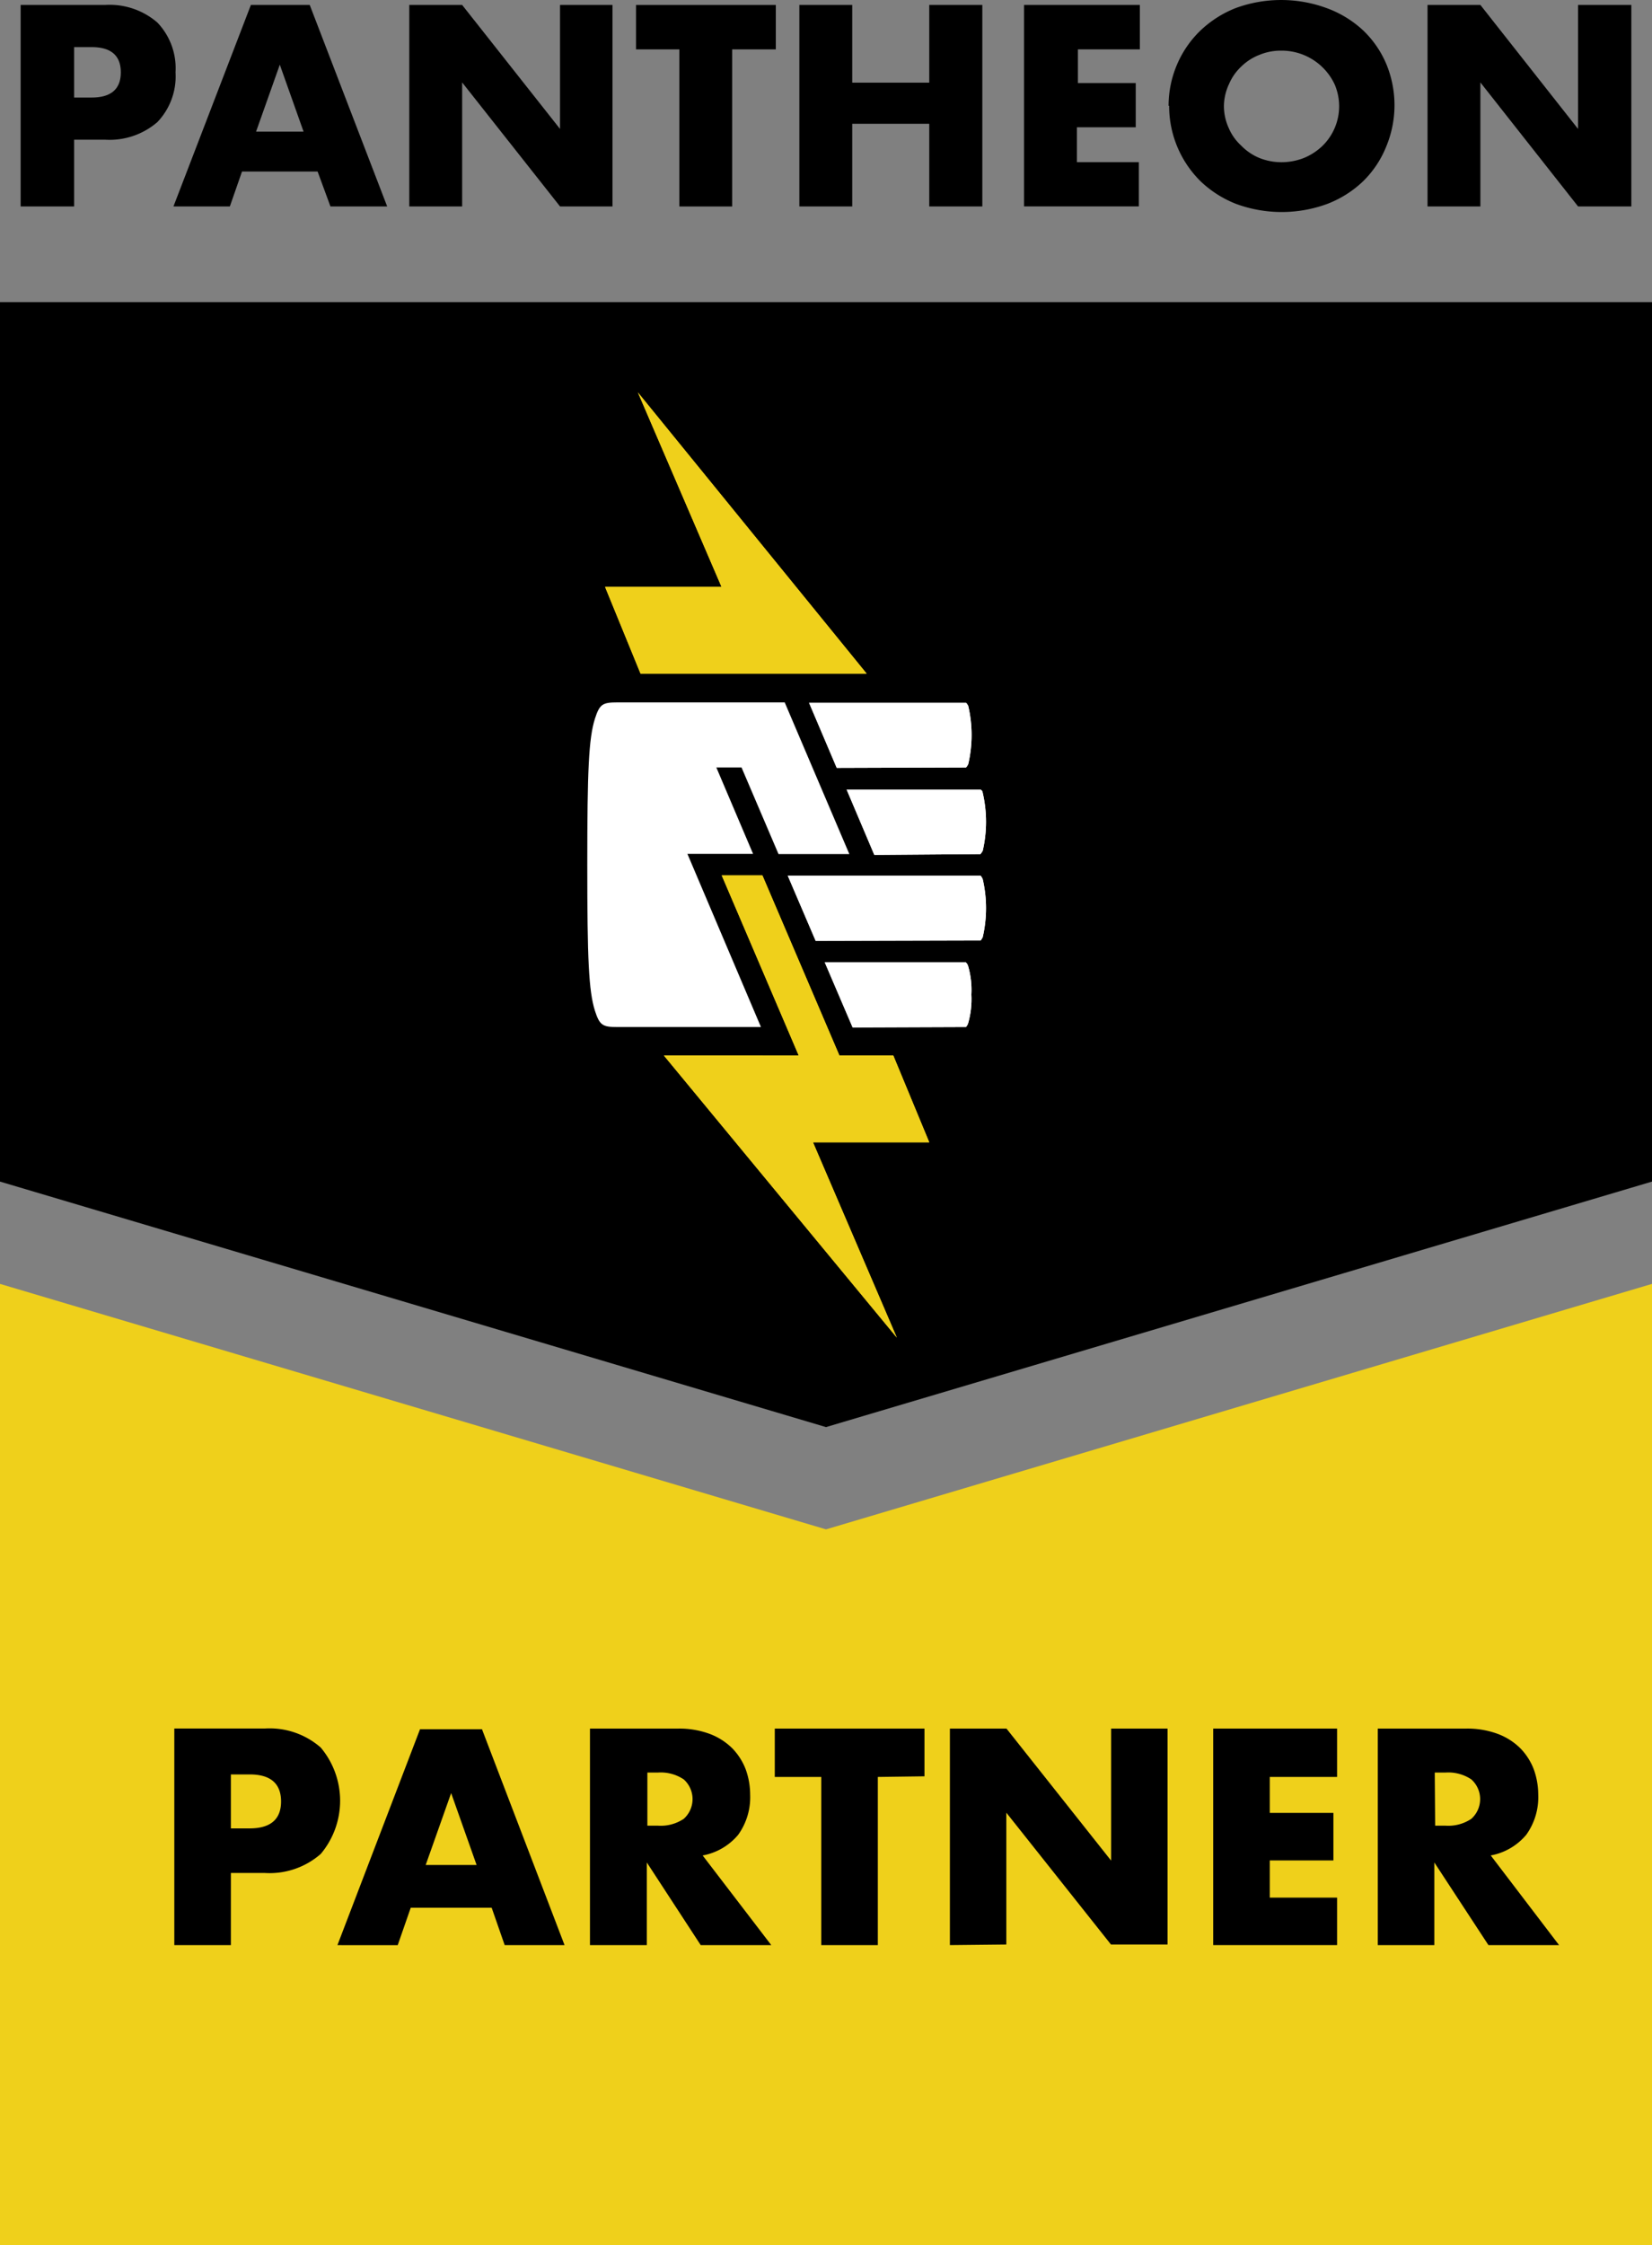 <svg xmlns="http://www.w3.org/2000/svg" xmlns:xlink="http://www.w3.org/1999/xlink" width="116.811" height="158.643" viewBox="0 0 116.811 158.643"><rect x="0" y="0" width="116.811" height="158.643" fill="#808080" stroke="none"/><defs><style>.a,.d{fill:#efd01b;}.b,.g{fill:#fff;}.c,.d,.g{fill-rule:evenodd;}.e{clip-path:url(#a);}.f{clip-path:url(#b);}.h{clip-path:url(#c);}.i{clip-path:url(#d);}.j{clip-path:url(#e);}.k{clip-path:url(#f);}</style><clipPath id="a"><path class="a" d="M51.622,40.34l5.914,13.74H49.3l2.511,6.133H67.8Z" transform="translate(-49.3 -40.34)"/></clipPath><clipPath id="b"><path class="a" d="M68.372,76.442H64.561L59.115,63.71H56.238l5.446,12.732H52.15L68.62,96.373l-5.928-13.8h8.221Z" transform="translate(-52.15 -63.71)"/></clipPath><clipPath id="c"><path class="b" d="M71.788,68.3h0a.934.934,0,0,0,.146-.234,9.068,9.068,0,0,0,0-4.088.832.832,0,0,0-.146-.248H58.15l1.971,4.6Z" transform="translate(-58.15 -63.73)"/></clipPath><clipPath id="d"><path class="b" d="M69.927,72.49h0a.832.832,0,0,0,.146-.248,6.191,6.191,0,0,0,.234-2.044,6.074,6.074,0,0,0-.234-2.03.6.6,0,0,0-.161-.248H59.94l1.971,4.6Z" transform="translate(-59.94 -67.92)"/></clipPath><clipPath id="e"><path class="b" d="M70.277,59.93h0a.8.8,0,0,0,.161-.248,9.067,9.067,0,0,0,0-4.088.686.686,0,0,0-.161-.234H59.18l1.957,4.6Z" transform="translate(-59.18 -55.36)"/></clipPath><clipPath id="f"><path class="b" d="M70.462,64.116h0a1.315,1.315,0,0,0,.161-.234,9.068,9.068,0,0,0,0-4.088.269.269,0,0,0-.161-.234H61l1.957,4.614Z" transform="translate(-61 -59.56)"/></clipPath></defs><g transform="translate(-20 -21.35)"><path d="M24.782,35.83H21V21.593h5.957a5.169,5.169,0,0,1,3.709,1.241,4.672,4.672,0,0,1,1.285,3.519,4.672,4.672,0,0,1-1.285,3.519,5.169,5.169,0,0,1-3.709,1.241H24.782Zm0-7.695h1.241c1.373,0,2.059-.6,2.059-1.781s-.686-1.781-2.059-1.781H24.782Z" transform="translate(0.46 0.107)"/><path d="M38.592,33.359H33.248l-.861,2.468H28.4L33.875,21.59h4.161l5.475,14.236H39.5ZM37.6,30.541,35.92,25.81l-1.679,4.731Z" transform="translate(3.865 0.11)"/><path d="M39.82,35.826V21.59h3.738l6.921,8.761V21.59h3.709V35.826H50.479l-6.921-8.761v8.761Z" transform="translate(9.12 0.11)"/><path d="M57.6,24.729v11.1H53.866v-11.1H50.8V21.59h9.885v3.139Z" transform="translate(14.172 0.11)"/><path d="M62.448,27.08h5.446V21.59h3.753V35.826H67.894V29.986H62.448v5.841H58.71V21.59h3.738Z" transform="translate(17.812 0.11)"/><path d="M77.781,24.729H73.4v2.38h4.088v3.125H73.328V32.7h4.38v3.125H69.59V21.59h8.191Z" transform="translate(22.818 0.11)"/><path d="M76.59,28.826a7.418,7.418,0,0,1,.6-2.921,7.3,7.3,0,0,1,1.635-2.379,7.709,7.709,0,0,1,2.511-1.606,9.345,9.345,0,0,1,6.425,0,7.622,7.622,0,0,1,2.57,1.562,7.111,7.111,0,0,1,1.65,2.38,7.607,7.607,0,0,1,0,5.841,7.169,7.169,0,0,1-1.65,2.468A7.593,7.593,0,0,1,87.8,35.762a9.345,9.345,0,0,1-6.425,0,7.68,7.68,0,0,1-2.511-1.592,7.461,7.461,0,0,1-2.234-5.344Zm3.913,0a3.753,3.753,0,0,0,.336,1.562,3.548,3.548,0,0,0,.876,1.241,3.826,3.826,0,0,0,1.314.891,4.22,4.22,0,0,0,1.548.292,4.38,4.38,0,0,0,1.562-.292,4.205,4.205,0,0,0,1.3-.832,3.913,3.913,0,0,0,.891-4.38,4.139,4.139,0,0,0-3.782-2.38,3.942,3.942,0,0,0-1.519.292,3.8,3.8,0,0,0-1.285.818,3.694,3.694,0,0,0-.876,1.241,3.767,3.767,0,0,0-.365,1.548Z" transform="translate(26.039)"/><path d="M89.13,35.826V21.59h3.738l6.906,8.761V21.59h3.767V35.826H99.774l-6.906-8.761v8.761Z" transform="translate(31.809 0.11)"/><path class="c" d="M20,35.97H136.811V98.113L78.405,115.46,20,98.113Z" transform="translate(0 6.727)"/><path class="d" d="M20,83.48l58.405,17.346L136.811,83.48v67.925H20Z" transform="translate(0 28.588)"/><path class="d" d="M51.622,40.34l5.914,13.74H49.3l2.511,6.133H67.8Z" transform="translate(13.482 8.738)"/><g class="e" transform="translate(62.782 49.078)"><rect class="a" width="1868.955" height="2221.212" transform="translate(-921.781 -9.272)"/></g><path class="d" d="M68.372,76.442H64.561L59.115,63.71H56.238l5.446,12.732H52.15L68.62,96.373l-5.928-13.8h8.221Z" transform="translate(14.793 19.491)"/><g class="f" transform="translate(66.943 83.201)"><rect class="a" width="1868.955" height="2221.212" transform="translate(-925.943 -43.395)"/></g><path class="g" d="M71.788,68.3h0a.934.934,0,0,0,.146-.234,9.068,9.068,0,0,0,0-4.088.832.832,0,0,0-.146-.248H58.15l1.971,4.6Z" transform="translate(17.554 19.5)"/><g class="h" transform="translate(75.704 83.23)"><rect class="b" width="1868.955" height="2221.212" transform="translate(-934.704 -43.424)"/></g><path class="g" d="M69.927,72.49h0a.832.832,0,0,0,.146-.248,6.191,6.191,0,0,0,.234-2.044,6.074,6.074,0,0,0-.234-2.03.6.6,0,0,0-.161-.248H59.94l1.971,4.6Z" transform="translate(18.378 21.428)"/><g class="i" transform="translate(78.318 89.348)"><rect class="b" width="1868.955" height="2221.212" transform="translate(-937.317 -49.542)"/></g><path class="g" d="M70.277,59.93h0a.8.8,0,0,0,.161-.248,9.067,9.067,0,0,0,0-4.088.686.686,0,0,0-.161-.234H59.18l1.957,4.6Z" transform="translate(18.028 15.649)"/><g class="j" transform="translate(77.208 71.009)"><rect class="b" width="1868.955" height="2221.212" transform="translate(-936.208 -31.203)"/></g><path class="g" d="M70.462,64.116h0a1.315,1.315,0,0,0,.161-.234,9.068,9.068,0,0,0,0-4.088.269.269,0,0,0-.161-.234H61l1.957,4.614Z" transform="translate(18.865 17.582)"/><g class="k" transform="translate(79.865 77.142)"><rect class="b" width="1868.955" height="2221.212" transform="translate(-938.865 -37.336)"/></g><path class="g" d="M57.566,59.939h1.781l2.614,6.118h5.008L62.4,55.34H50.586c-1.066,0-1.27.117-1.606,1.154-.438,1.387-.54,3.636-.54,10.309s.1,8.921.54,10.323c.336,1.037.54,1.154,1.606,1.154H60.72l-5.2-12.236h4.643Z" transform="translate(13.086 15.64)"/><path d="M32.441,120.306h-4V105h6.381a5.49,5.49,0,0,1,3.972,1.343,5.841,5.841,0,0,1,0,7.52,5.49,5.49,0,0,1-3.972,1.343h-2.38Zm0-8.25h1.329c1.46,0,2.219-.628,2.219-1.9s-.745-1.913-2.219-1.913H32.441Z" transform="translate(3.884 38.486)"/><path d="M47.247,117.646H41.523l-.92,2.643H36.34l5.841-15.258h4.38L52.4,120.288H48.167Zm-1.066-3.022-1.8-5.081-1.8,5.081Z" transform="translate(7.519 38.504)"/><path d="M61.39,120.3H56.4l-3.811-5.841V120.3H48.57V105H54.8a6.191,6.191,0,0,1,2.249.38,4.526,4.526,0,0,1,1.592,1.022,4.38,4.38,0,0,1,.934,1.46,5.242,5.242,0,0,1,.321,1.811,4.541,4.541,0,0,1-.847,2.833,4.278,4.278,0,0,1-2.511,1.46Zm-8.761-8.44h.745a2.92,2.92,0,0,0,1.825-.482,1.869,1.869,0,0,0,0-2.789,2.92,2.92,0,0,0-1.825-.482h-.745Z" transform="translate(13.146 38.49)"/><path d="M64.806,108.417V120.3h-4V108.417H57.52V105H68.106v3.373Z" transform="translate(17.264 38.49)"/><path d="M66,120.3V105h4l7.4,9.33V105H81.39v15.258h-4l-7.4-9.316v9.316Z" transform="translate(21.166 38.49)"/><path d="M87.511,108.417h-4.76v2.541h4.5v3.358h-4.5v2.628h4.76V120.3H78.75V105h8.761Z" transform="translate(27.033 38.49)"/><path d="M99.54,120.3H94.546l-3.826-5.841V120.3h-4V105h6.249a6.191,6.191,0,0,1,2.249.38A4.526,4.526,0,0,1,96.81,106.4a4.38,4.38,0,0,1,.935,1.46,5.242,5.242,0,0,1,.321,1.811,4.541,4.541,0,0,1-.847,2.833,4.278,4.278,0,0,1-2.511,1.46Zm-8.761-8.44h.73a2.92,2.92,0,0,0,1.825-.482,1.869,1.869,0,0,0,0-2.789,2.92,2.92,0,0,0-1.825-.482H90.75Z" transform="translate(30.7 38.49)"/></g></svg>